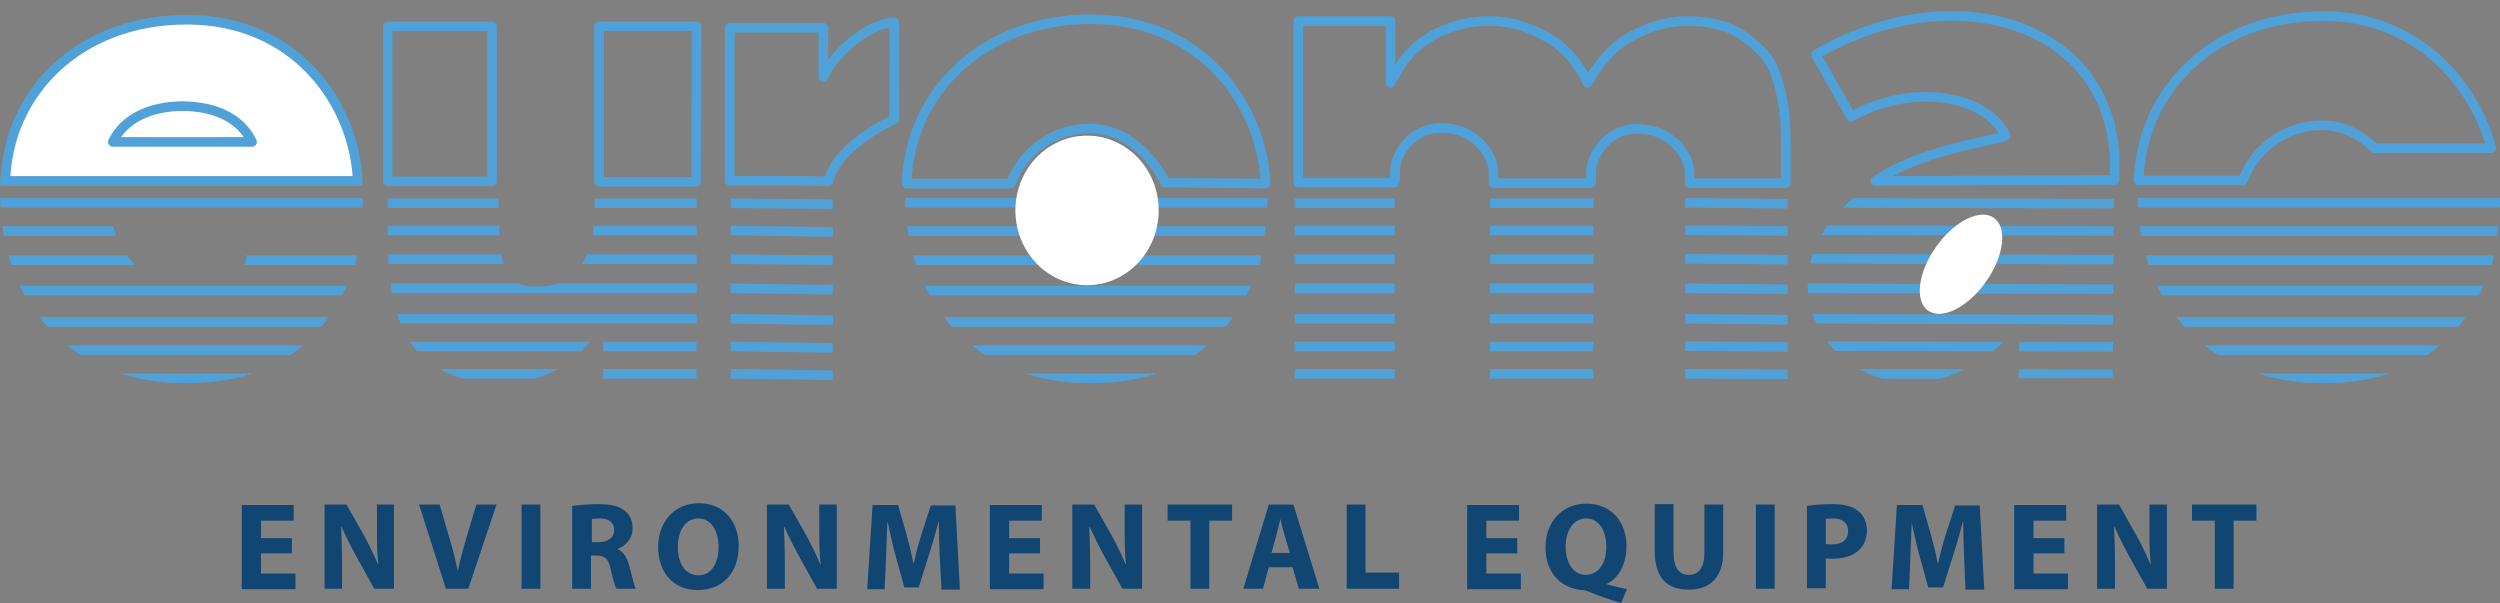 <svg id="Livello_1" xmlns="http://www.w3.org/2000/svg" xmlns:xlink="http://www.w3.org/1999/xlink" viewBox="0 0 558.4 134.7"><rect x="0" y="0" width="558.4" height="134.7" fill="#808080" stroke="none"/><style>.st0{clip-path:url(#SVGID_2_);fill:#FFFFFF;stroke:#50A1D8;stroke-width:2.148;stroke-linejoin:round;stroke-miterlimit:10;} .st1{fill:#FFFFFF;stroke:#50A1D8;stroke-width:2.148;stroke-linejoin:round;stroke-miterlimit:10;} .st2{clip-path:url(#SVGID_4_);fill:#FFFFFF;stroke:#50A1D8;stroke-width:2.148;stroke-linejoin:round;stroke-miterlimit:10;} .st3{clip-path:url(#SVGID_6_);fill:#FFFFFF;stroke:#50A1D8;stroke-width:2.148;stroke-linejoin:round;stroke-miterlimit:10;} .st4{fill:none;stroke:#50A1D8;stroke-width:2.148;stroke-linejoin:round;stroke-miterlimit:10;} .st5{fill:#FFFFFF;} .st6{fill:none;stroke:#4FA1D9;stroke-width:2.148;stroke-linejoin:round;stroke-miterlimit:10;} .st7{fill:#FFFFFF;stroke:#50A1D8;stroke-width:2.148;stroke-miterlimit:10;} .st8{fill:#FFFFFF;stroke:#50A1D8;stroke-width:2.172;stroke-miterlimit:10;} .st9{clip-path:url(#SVGID_8_);} .st10{fill:none;} .st11{clip-path:url(#SVGID_10_);} .st12{fill:#114673;}</style><defs><path id="SVGID_1_" d="M24.7 48.2C27.2 60.7 35.5 63.5 42 63.3c3.2-.1 10.8.5 12.7-4.3.1-.2.4-2.2.4-2.5l24.8-.1c-.1.2-.5 2.2-.5 2.4C73 77.6 59.8 85.6 41.6 85.6 15.9 85.6 0 68 0 42.9 0 18.5 16.8 0 41.5 0c27.6 0 41 23.2 39.4 48.2H24.7z"/></defs><clipPath id="SVGID_2_"><use xlink:href="#SVGID_1_" overflow="visible"/></clipPath><path class="st0" d="M-184.2 84.5h716.4M-184.2 78.2h716.4M-184.2 71.9h716.4M-184.2 64.9h716.4M-184.2 58.1h716.4M-184.2 51.6h716.4M-184.2 45.3h716.4M-184.2 40.4h716.4"/><path class="st1" d="M1.2 40.4c.6-19.7 16.5-36 40.5-36 24.5 0 37.5 19 38.2 36H1.2z"/><defs><path id="SVGID_3_" d="M557.2 56.4c-.1.2-.5 2.2-.5 2.4-6.4 18.8-19.6 26.8-37.8 26.8-25.6 0-41.5-17.6-41.5-42.7 0-24.3 16.8-42.9 41.5-42.9 27.6 0 41 23.2 39.4 48.2"/></defs><clipPath id="SVGID_4_"><use xlink:href="#SVGID_3_" overflow="visible"/></clipPath><path class="st2" d="M293.1 84.5h716.4M293.1 78.2h716.4M293.1 71.9h716.4M293.1 64.9h716.4M293.1 58.1h716.4M293.1 51.6h716.4M293.1 45.3h716.4"/><g><defs><path id="SVGID_5_" d="M281.9 56.4c-.1.2-.5 2.2-.5 2.4-6.4 18.8-19.6 26.8-37.8 26.8-25.6 0-41.5-17.6-41.5-42.7 0-24.3 16.8-42.9 41.5-42.9 27.6 0 41 23.2 39.4 48.2l-1.1 8.2z"/></defs><clipPath id="SVGID_6_"><use xlink:href="#SVGID_5_" overflow="visible"/></clipPath><path class="st3" d="M17.8 84.5h716.4M17.8 78.2h716.4M17.8 71.9h716.4M17.8 64.9h716.4M17.8 58.1h716.4M17.8 51.6h716.4M17.8 45.3h716.4"/></g><path class="st4" d="M243.7 4.3c-24.4 0-40.6 16.6-41.2 36.7h23.3c2.7-7.5 10-12.4 17.8-12.3 7.6.1 13.6 5.9 16.7 12.1l22.4.2c-.8-17.4-14.1-36.7-39-36.7z"/><ellipse class="st5" cx="242.8" cy="47" rx="16" ry="16.7"/><path class="st4" d="M556.5 33.1c-4-14.6-16.7-29.5-37.6-29.5-24.4 0-40.6 16.6-41.2 36.7H501c2.7-7.5 10-12.4 17.8-12.3 4.6 0 8.5 2.1 11.6 5.1h26.1z"/><path class="st6" d="M418.9 40.4c.8-.5 1.7-1 2.6-1.6 11.8-6.5 26.9-7.7 26.5-8.6-5.1-9.7-22.2-11.3-34.5-4.1l-7.9-13.9C434.9-5 470.4 4 472.3 34.7v5.5l-53.4.2z"/><path class="st4" d="M163 40.4V6.2h20.9v11c2.6-5.9 10.6-12.1 15.8-12.2.2 5.6 0 21.7 0 21.7s-12.5 5.4-14.7 13.8c-6.8-.2-22-.1-22-.1z"/><g><path class="st7" d="M163.2 83.5l22.8.3M163.2 77.4l22.8.3M163.2 71.2l22.8.3M163.2 64.4l22.8.3M163.2 57.9l22.8.2M163.2 51.5l22.8.3M163.2 45.4l22.8.2"/></g><g><path class="st8" d="M289.2 83.5h22.3M289.2 77.4h22.3M289.2 71.2h22.3M289.2 64.4h22.3M289.2 57.9h22.3M289.2 51.5h22.3M289.2 45.4h22.3"/></g><g><path class="st7" d="M332.8 83.5h23.1M332.8 77.4h23.1M332.8 71.2h23.1M332.8 64.4h23.1M332.8 57.9h23.1M332.8 51.5h23.1M332.8 45.4h23.1"/></g><g><path class="st7" d="M376.4 83.5l22.9.1M376.4 77.3l22.9.2M376.4 71.2l22.9.2M376.4 64.4l22.9.2M376.4 57.8l22.9.2M376.4 51.4l22.9.2M376.4 45.3l22.9.2"/></g><g><defs><path id="SVGID_7_" d="M155.6 87.2l-20.9.2V72.5h-.4c-4.9 8.9-13.5 13.1-21.7 13.1-20.8 0-26-13-26-32.5V4.5h23.3l1.6 45.4c0 13 3.4 14 8.1 14.1 5.6.1 13.2-1.8 13.2-17.8l.9-41.8 21.9-.2v83z"/></defs><clipPath id="SVGID_8_"><use xlink:href="#SVGID_7_" overflow="visible"/></clipPath><g class="st9"><path class="st1" d="M70.6 83.5h86.7M70.6 77.4h94.3M70.6 71.2h94.3M70.6 64.4h94.3M70.6 57.9h94.3M70.6 51.5h94.3M70.6 45.4h94.3"/></g><g><path class="st10" d="M110 40.6h23.8v1.2H110zM77 40.6h9.6v1.2H77zM86.6 5.9H110v34.7h23.8V5.9h23.3v34.7h5.5V-2.6H77v43.2h9.6z"/><path class="st4" d="M133.8 5.9v34.7h21.7l.1-34.7zM86.6 5.9h23.3v34.6H86.6zM155.5 40.6h-21.7"/></g></g><path class="st6" d="M311.4 40.1v.7H290V4.7h20.6v13.8L312 16c.7-1.4 1.7-2.7 2.9-4.1 1.3-1.4 2.8-2.6 4.5-3.6 1.7-1.1 3.7-1.9 6-2.6 2.2-.7 4.7-1 7.3-1 5 0 9 1.5 12.8 3.6 3.8 2 7.2 5.9 9.1 10.2 2.5-4.5 6-8.4 9.6-10.3 3.6-1.9 7.5-3.5 12.8-3.5 4.8 0 9 1.1 12.1 3.1 1.3.9 3.8 3 4.9 4.2 2.2 2.5 3.2 6 4 9.7.8 3.7.9 7.7.9 11.9v7.3h-21.5v-2.3c0-3.3-3.7-10-12-9.8-7.2.1-10 7.1-10 9.2v2.9H333.6v-2.5c0-3.3-3.7-10-12-9.8-7.2.1-10 7.1-10 9.2v2.9"/><g><defs><path id="SVGID_9_" d="M451.1 72.7c-30.4 34.8-71.4-10.4-29.5-33.7 11.8-6.5 26.8-7.7 26.4-8.6-5.1-9.7-22.1-11.3-34.4-4.1l-7.9-13.9c29.2-17.2 64.6-8.2 66.5 22.5 0 .3-.3 49.5-.3 49.5l-21 .1.2-11.8z"/></defs><clipPath id="SVGID_10_"><use xlink:href="#SVGID_9_" overflow="visible"/></clipPath><g class="st11"><path class="st7" d="M403.1 83.5l72.6.1M403.1 77.3l72.6.2M403.1 71.2l72.6.2M403.1 64.4l72.6.2M403.1 57.8l72.6.2M403.1 51.4l72.6.2M403.1 45.3l72.6.2"/></g></g><ellipse transform="rotate(-54.606 438.03 59)" class="st5" cx="438" cy="59" rx="12.7" ry="6.8"/><path class="st4" d="M40.5 31.7h15.8c-2.5-5.3-8.3-8-15.8-8h.5c-7.5 0-13.3 2.8-15.8 8H41"/><g><path class="st12" d="M65.2 123.6h-6.9v4.5H66v3.5H54v-18.8h11.6v3.5h-7.3v3.9h6.9v3.4zM72.5 131.5v-18.8h4.9l3.9 6.9c1.1 2 2.2 4.3 3.1 6.4h.1c-.3-2.5-.3-5-.3-7.8v-5.5H88v18.8h-4.4l-4-7.2c-1.1-2-2.3-4.4-3.3-6.6h-.1c.1 2.5.2 5.1.2 8.2v5.6h-3.9zM99.6 131.5l-6-18.8h4.6l2.3 7.9c.7 2.2 1.2 4.4 1.7 6.7h.1c.5-2.3 1.1-4.5 1.7-6.6l2.4-8h4.5l-6.3 18.8h-5zM120.7 112.7v18.8h-4.2v-18.8h4.2zM127.9 113c1.4-.2 3.4-.4 5.6-.4 2.8 0 4.7.4 6.1 1.5 1.1.9 1.7 2.2 1.7 3.9 0 2.4-1.7 4-3.3 4.6v.1c1.3.5 2 1.8 2.5 3.5.6 2.1 1.1 4.6 1.5 5.3h-4.3c-.3-.5-.8-2-1.3-4.4-.5-2.3-1.3-3-3.1-3H132v7.4h-4.2V113zm4.2 8.1h1.7c2.1 0 3.4-1.1 3.4-2.7 0-1.7-1.2-2.6-3.1-2.6-1 0-1.6.1-1.9.1v5.2zM165 121.9c0 6.2-3.7 9.9-9.2 9.9-5.6 0-8.8-4.2-8.8-9.6 0-5.6 3.6-9.8 9.1-9.8 5.7 0 8.9 4.3 8.9 9.5zm-13.6.3c0 3.7 1.7 6.3 4.6 6.3 2.9 0 4.5-2.7 4.5-6.4 0-3.4-1.6-6.3-4.5-6.3s-4.6 2.7-4.6 6.4zM171.3 131.5v-18.8h4.9l3.9 6.9c1.1 2 2.2 4.3 3.1 6.4h.1c-.3-2.5-.3-5-.3-7.8v-5.5h3.9v18.8h-4.4l-4-7.2c-1.1-2-2.3-4.4-3.3-6.6h-.1c.1 2.5.2 5.1.2 8.2v5.6h-4zM209.9 124.3c-.1-2.3-.2-5-.2-7.7h-.1c-.6 2.4-1.4 5.1-2.1 7.3l-2.3 7.3H202l-2-7.2c-.6-2.2-1.2-4.9-1.7-7.3h-.1c-.1 2.6-.2 5.4-.3 7.8l-.3 7.1h-3.9l1.2-18.8h5.7l1.8 6.3c.6 2.2 1.2 4.5 1.6 6.7h.1c.5-2.2 1.1-4.6 1.8-6.7l2-6.2h5.5l1 18.8h-4.1l-.4-7.4zM232.3 123.6h-6.9v4.5h7.7v3.5h-12v-18.8h11.6v3.5h-7.3v3.9h6.9v3.4zM239.5 131.5v-18.8h4.9l3.9 6.9c1.1 2 2.2 4.3 3.1 6.4h.1c-.3-2.5-.3-5-.3-7.8v-5.5h3.9v18.8h-4.4l-4-7.2c-1.1-2-2.3-4.4-3.3-6.6h-.1c.1 2.5.2 5.1.2 8.2v5.6h-4zM265.9 116.3h-5.1v-3.6h14.4v3.6h-5.1v15.2h-4.2v-15.2zM283.4 126.7l-1.3 4.8h-4.4l5.7-18.8h5.5l5.8 18.8h-4.6l-1.4-4.8h-5.3zm4.7-3.2l-1.2-4c-.3-1.1-.7-2.5-.9-3.6-.3 1.1-.6 2.5-.9 3.6l-1.1 4h4.1zM300.8 112.7h4.2v15.2h7.5v3.6h-11.7v-18.8zM338.9 123.6H332v4.5h7.7v3.5h-12v-18.8h11.6v3.5H332v3.9h6.9v3.4zM362.1 134.7c-2.7-.8-4.9-1.6-7.4-2.6-.4-.2-.9-.3-1.3-.3-4.2-.3-8.2-3.4-8.2-9.5 0-5.6 3.6-9.8 9.2-9.8 5.7 0 8.9 4.3 8.9 9.5 0 4.3-2 7.3-4.4 8.4v.1c1.4.4 3.1.8 4.5 1.1l-1.3 3.1zm-3.3-12.6c0-3.4-1.6-6.3-4.5-6.3s-4.6 2.8-4.6 6.3c0 3.6 1.7 6.3 4.5 6.3 2.9 0 4.6-2.7 4.6-6.3zM373.8 112.7v10.8c0 3.2 1.2 4.9 3.4 4.9s3.5-1.6 3.5-4.9v-10.8h4.2v10.5c0 5.8-2.9 8.5-7.8 8.5-4.7 0-7.5-2.6-7.5-8.6v-10.5h4.2zM396.4 112.7v18.8h-4.2v-18.8h4.2zM403.6 113c1.3-.2 3.1-.4 5.7-.4s4.5.5 5.7 1.5c1.2.9 2 2.5 2 4.3 0 1.8-.6 3.4-1.7 4.4-1.4 1.4-3.6 2-6.1 2-.6 0-1.1 0-1.4-.1v6.7h-4.2V113zm4.2 8.5c.4.1.8.1 1.4.1 2.3 0 3.6-1.1 3.6-3 0-1.7-1.2-2.8-3.3-2.8-.8 0-1.4.1-1.7.1v5.6zM438.7 124.3c-.1-2.3-.2-5-.2-7.7h-.1c-.6 2.4-1.4 5.1-2.1 7.3l-2.3 7.3h-3.3l-2-7.2c-.6-2.2-1.2-4.9-1.7-7.3-.1 2.6-.2 5.4-.3 7.8l-.3 7.1h-3.9l1.2-18.8h5.7l1.8 6.3c.6 2.2 1.2 4.5 1.6 6.7h.1c.5-2.2 1.1-4.6 1.8-6.7l2-6.2h5.5l1 18.8H439l-.3-7.4zM461.1 123.6h-6.9v4.5h7.7v3.5h-12v-18.8h11.6v3.5h-7.3v3.9h6.9v3.4zM468.4 131.5v-18.8h4.9l3.9 6.9c1.1 2 2.2 4.3 3.1 6.4h.1c-.3-2.5-.3-5-.3-7.8v-5.5h3.9v18.8h-4.4l-4-7.2c-1.1-2-2.3-4.4-3.3-6.6h-.1c.1 2.5.2 5.1.2 8.2v5.6h-4zM494.7 116.3h-5.1v-3.6H504v3.6h-5.1v15.2h-4.2v-15.2z"/></g></svg>